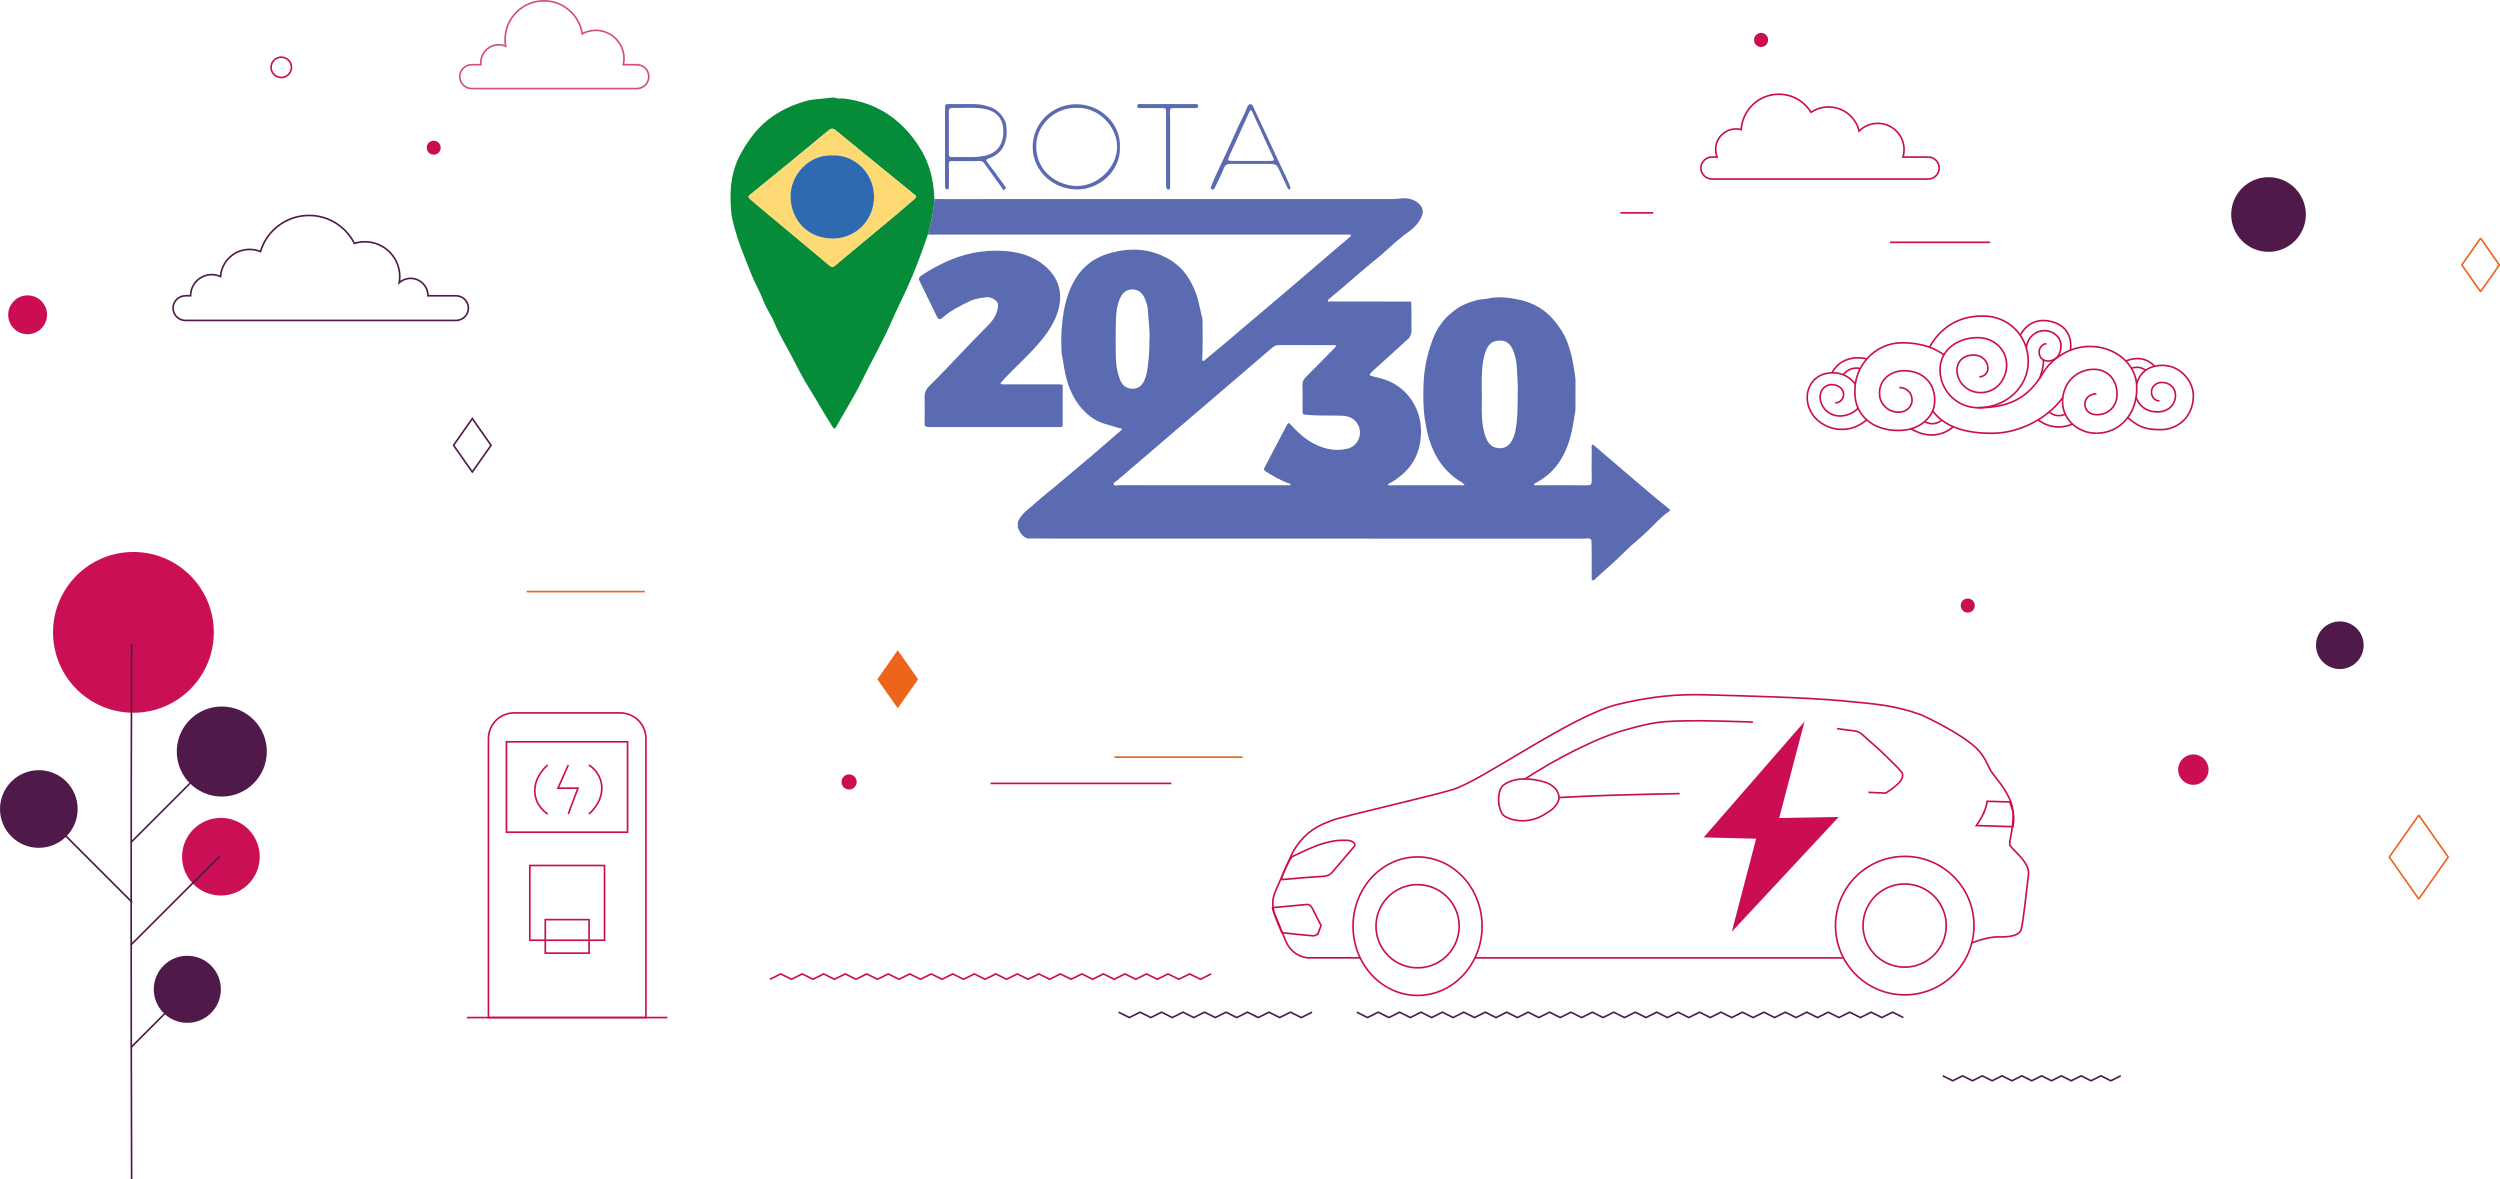 <?xml version="1.0" encoding="UTF-8"?><svg id="Camada_2" xmlns="http://www.w3.org/2000/svg" viewBox="0 0 751.36 354.37"><defs><style>.cls-1,.cls-2,.cls-3,.cls-4,.cls-5,.cls-6,.cls-7{stroke-width:.5px;}.cls-1,.cls-2,.cls-4,.cls-6,.cls-7{fill:none;}.cls-1,.cls-3,.cls-4,.cls-5{stroke-linecap:square;stroke-linejoin:bevel;}.cls-1,.cls-3,.cls-6{stroke:#4f1a4a;}.cls-8{fill:#5b6bb1;}.cls-9{fill:#068c38;}.cls-2{stroke:#cb0e53;}.cls-2,.cls-6,.cls-7{stroke-miterlimit:10;}.cls-3,.cls-10{fill:#4f1a4a;}.cls-4{stroke:#ec651b;}.cls-5{fill:#cb0f54;stroke:#cb1055;}.cls-11{fill:#cb0e53;}.cls-12{fill:#ec651b;}.cls-7{stroke:#d44c81;}.cls-13{fill:#fdda74;}.cls-14{fill:#2f69b1;}</style></defs><g id="conteudo"><g><line class="cls-2" x1="568.03" y1="72.83" x2="598.1" y2="72.83"/><line class="cls-2" x1="486.97" y1="63.98" x2="496.89" y2="63.98"/><path class="cls-2" d="M579.52,47.21h-7.58c.21-.71,.32-1.45,.32-2.23,0-4.37-3.54-7.91-7.91-7.91-2.19,0-4.17,.89-5.6,2.32-.99-4.15-4.72-7.24-9.17-7.24-1.95,0-3.77,.59-5.28,1.61-2-3.26-5.58-5.44-9.68-5.44-6.03,0-10.94,4.7-11.32,10.63-.49-.13-1-.2-1.53-.2-3.39,0-6.14,2.75-6.14,6.14,0,.82,.16,1.6,.45,2.31h-1.57c-1.82,0-3.3,1.48-3.3,3.3s1.48,3.3,3.3,3.3h65c1.82,0,3.3-1.48,3.3-3.3s-1.48-3.3-3.3-3.3Z"/><path class="cls-7" d="M191.42,19.44h-4.08c.13-.59,.2-1.2,.2-1.83,0-4.69-3.8-8.49-8.49-8.49-1.47,0-2.85,.37-4.06,1.03-.85-5.6-5.68-9.9-11.52-9.9-6.45,0-11.67,5.22-11.67,11.67,0,.67,.07,1.31,.18,1.95-.64-.27-1.34-.41-2.07-.41-2.98,0-5.4,2.42-5.4,5.4,0,.2,.01,.39,.03,.59h-2.77c-1.98,0-3.58,1.6-3.58,3.58h0c0,1.98,1.6,3.58,3.58,3.58h49.64c1.98,0,3.58-1.6,3.58-3.58h0c0-1.98-1.6-3.58-3.58-3.58Z"/><circle class="cls-11" cx="130.35" cy="44.39" r="2.1"/><circle class="cls-2" cx="84.53" cy="20.24" r="3.06"/><circle class="cls-11" cx="255.19" cy="235.01" r="2.28"/><circle class="cls-11" cx="8.3" cy="94.61" r="5.84"/><circle class="cls-11" cx="529.28" cy="12.01" r="2.12"/><circle class="cls-11" cx="591.4" cy="182" r="2.12"/><g><circle class="cls-5" cx="40.1" cy="190.05" r="23.91"/><circle class="cls-3" cx="66.66" cy="225.87" r="13.28"/><circle class="cls-3" cx="11.67" cy="243.14" r="11.42"/><circle class="cls-5" cx="66.39" cy="257.48" r="11.42"/><circle class="cls-3" cx="56.3" cy="297.33" r="9.83"/><path class="cls-1" d="M39.56,193.77c-.19,53.07-.19,107.07,0,160.35"/><line class="cls-1" x1="39.56" y1="271.03" x2="13.53" y2="245"/><line class="cls-1" x1="39.56" y1="252.97" x2="66.13" y2="226.4"/><line class="cls-1" x1="39.56" y1="283.78" x2="65.86" y2="257.48"/><line class="cls-1" x1="39.56" y1="314.6" x2="54.44" y2="299.72"/></g><polygon class="cls-4" points="745.52 87.65 739.88 79.63 745.52 71.61 751.16 79.63 745.52 87.65"/><polygon class="cls-4" points="726.94 270.18 718.09 257.59 726.94 245 735.8 257.59 726.94 270.18"/><circle class="cls-11" cx="659.2" cy="231.31" r="4.57"/><circle class="cls-10" cx="703.22" cy="193.92" r="7.16"/><circle class="cls-10" cx="681.79" cy="64.47" r="11.22"/><path class="cls-6" d="M137.05,88.9h-8.42c0-2.89-2.35-5.24-5.24-5.24-1.31,0-2.49,.5-3.41,1.29,.1-.59,.17-1.19,.17-1.81,0-5.79-4.69-10.48-10.48-10.48-1.11,0-2.17,.17-3.17,.49-2.51-4.98-7.66-8.4-13.62-8.4-6.89,0-12.71,4.57-14.6,10.85-1.01-.4-2.1-.64-3.26-.64-4.65,0-8.41,3.6-8.75,8.16-.8-.37-1.69-.58-2.63-.58-3.51,0-6.36,2.85-6.36,6.36h-1.57c-2.04,0-3.7,1.66-3.7,3.7s1.66,3.7,3.7,3.7h81.36c2.04,0,3.7-1.66,3.7-3.7s-1.66-3.7-3.7-3.7Z"/><g><path class="cls-8" d="M302.39,41.49c-.51,3.08-2.26,5.14-5.18,6.11-.99,.33-.98,.54-.37,1.31,1.69,2.17,3.31,4.4,4.9,6.66,.24,.34,.96,.9,.27,1.35-.68,.45-.81-.34-1.1-.76-1.69-2.37-3.43-4.71-5.11-7.09-.59-.84-1.13-.68-2.12-.68-.47,0-.91,.03-1.54,.03-1.9,0-3.8,0-5.7,0-.78-.12-1.29-.02-1.26,1,.06,2.11,.03,4.22,0,6.33,0,.42,.23,1.11-.44,1.15-.74,.04-.71-.66-.72-1.21,0-.27,0-.54,0-.82,0-7.21,0-14.43,0-21.64,0-2.16-.13-1.94,2.01-1.95,2.23-.01,4.47,0,6.71,0,1.69,0,3.34,.34,4.91,.91,2.2,.8,3.68,2.42,4.58,4.58,0,0,.58,1.98,.19,4.71Zm-17.21-1.65h0c0,2.11,.01,4.23,0,6.34,0,.63,.1,1.07,.87,1.03,3.24-.16,6.49,.29,9.72-.35,3.95-.79,6-3.55,5.75-8.02-.2-3.54-2.42-5.77-6.53-6.26-2.88-.35-5.83-.08-8.75-.13-.78-.01-1.08,.25-1.07,1.05,.03,2.11,.01,4.23,.01,6.34Z"/><path class="cls-8" d="M341.76,32.07c.08-1.08,.91-.8,1.53-.8,4.75-.01,9.5,0,14.25,0,.61,0,1.22,0,1.83,0,.34,0,.7,.03,.75,.48,.06,.54-.26,.71-.73,.72-2.1,0-4.21,0-6.31,.01-1.43,.01-1.44,.03-1.46,1.44-.01,.75,.03,1.5,.05,2.25,0,6.82,0,13.65,0,20.47-.59,.68-.98,.27-1.14-.32-.14-.51-.08-1.08-.08-1.62,0-6.74,0-13.48,0-20.21,0-2.2,.17-2.01-1.92-2.01-1.83,0-3.66,0-5.49,0-.45,0-.97,.14-1.27-.39Z"/><path class="cls-8" d="M280.84,59.82c2.29,0,2.14,.02,3.2,.02,44.8-.03,89.61-.02,134.41-.02,.81,0,1.61-.08,2.42-.17,2.07-.23,4.02,.1,5.63,1.62,1.11,1.05,1.37,2.29,.82,3.65-.81,2.01-2.27,3.54-4,4.77-2.1,1.49-4.04,3.15-5.92,4.9-1.82,1.69-3.78,3.25-5.69,4.84-2.33,1.94-4.63,3.92-6.92,5.9-1.73,1.49-3.47,2.98-5.25,4.42-.2,.16-.48,.43-.46,.61,.06,.5,.52,.25,.79,.25,8.08,.02,16.16,.02,24.23,.03,.24,2.83,0,5.66,.13,8.48,.05,1.01-.23,1.82-.83,2.57-3.57,3.23-7.15,6.47-10.72,9.7-.15,.14-.3,.27-.45,.42-.81,.83-.78,.99,.27,1.27,.91,.25,1.83,.45,2.74,.7,7.28,2,11.72,8.53,11.83,15.47,.11,7.3-3.07,12.44-9.28,15.92-.28,.16-.63,.25-.71,.64,.27,.02,.54,.04,.81,.04,7.13,0,14.25,.02,21.38,0,.29,0,.64,.12,.89-.16-.24-.22-.45-.49-.72-.64-3.5-2.02-6.16-4.87-8.04-8.43-1.79-3.39-2.63-7.07-3.2-10.84-.49-3.18-.45-6.38-.39-9.57,.09-4.93,1.04-9.67,2.82-14.29,.96-2.5,2.3-4.67,4.12-6.58,.5-.52,1.09-.95,1.64-1.42,2.13-1.93,4.68-2.97,7.42-3.7,1.13-.3,2.27-.27,3.38-.51,3.24-.7,6.44-.28,9.6,.42,4.01,.89,7.43,2.81,10.16,6.01,1.68,1.97,3.06,4.08,4.02,6.48,1.45,3.65,2.04,7.49,2.54,11.35,0,3.13-.01,6.26-.02,9.39-.44,2.3-.71,4.63-1.26,6.93-1.54,6.43-4.65,11.66-10.64,14.84-.24,.13-.59,.24-.51,.54,.07,.29,.44,.17,.67,.17,5.09,0,10.17-.03,15.26,.02,1.07,.01,1.4-.33,1.38-1.39-.06-3.07-.04-6.13,0-9.2,0-.57-.31-1.24,.34-1.69,4.93,4.21,9.85,8.43,14.79,12.63,2.62,2.23,5.24,4.46,7.94,6.58,.61,.48,.54,.68,.05,1-2.3,1.56-4.15,3.68-6.11,5.59-2.26,2.2-4.76,4.1-6.98,6.33-2.87,2.88-5.96,5.52-8.96,8.26-.24,.22-.44,.6-.83,.43-.39-.17-.26-.58-.26-.9,0-3,0-6-.01-9,0-.75-.05-1.5-.08-2.24-.64-.74-1.5-.37-2.25-.37-52.62-.02-105.23-.02-157.85-.02-3.12,0-6.24-.03-9.36-.05-1.6-.52-2.34-1.81-2.92-3.25,0-.55,0-1.09,0-1.64,1.03-2.67,3.46-4.05,5.41-5.85,2.07-1.9,4.31-3.6,6.47-5.41,3.34-2.8,6.68-5.6,10-8.42,2.97-2.53,5.92-5.11,8.87-7.66,.25-.22,.6-.41,.54-.78-.01-.08-.49-.04-.74-.12-2.88-.97-5.93-1.39-8.49-3.3-3.83-2.85-6.03-6.68-7.33-11.17-.78-2.67-1.01-5.43-1.59-8.13-.03-1.47-.07-2.95-.1-4.42,.14-3.6,.43-7.18,1.33-10.68,1.82-7.06,5.57-12.58,12.82-14.77,6.52-1.97,12.96-1.66,18.92,2.09,3.72,2.34,5.93,5.83,7.43,9.88,.9,2.42,1.23,4.96,1.9,7.42,.03,.38,.06,.76,.09,1.14-.04,3.68,.11,7.36-.11,11.04-.02,.25-.09,.57,.23,.67,.3,.09,.48-.2,.68-.37,1.93-1.6,3.87-3.19,5.79-4.81,6.83-5.78,13.66-11.56,20.48-17.36,3.98-3.38,7.94-6.8,11.91-10.2,1.65-1.41,3.31-2.81,4.96-4.23,.25-.21,.68-.39,.59-.75-.1-.41-.55-.21-.85-.24-.4-.03-.81,0-1.22,0-41.67,0-83.35,0-125.02,0,.93-3.51,1.79-7.03,1.97-10.68Zm80.39,86.02c8.22,0,16.43,0,24.65,0,.48,0,.95,.02,1.43-.01,.22-.02,.56,.16,.62-.14,.02-.11-.37-.33-.6-.45-.24-.12-.52-.14-.77-.24-2.12-.91-4.14-2-6.06-3.27-.39-.26-.82-.5-.49-1.13,2.28-4.32,4.54-8.64,6.8-12.97,.33-.62,.65-.53,1.06-.08,1.72,1.93,3.58,3.74,5.79,5.09,3.45,2.11,7.15,3.16,11.23,2.23,3.51-.8,5.01-5.01,2.82-7.9-1.19-1.56-2.82-1.99-4.63-2.04-3.39-.09-6.78,.05-10.16-.23-1.41-.12-1.44-.06-1.45-1.51-.02-2.46,.06-4.91-.03-7.37-.04-1.14,.4-1.89,1.17-2.65,2.85-2.82,5.65-5.7,8.46-8.56,.18-.19,.46-.46,.42-.64-.09-.46-.54-.24-.82-.24-5.43-.02-10.86,0-16.3-.03-.81,0-1.4,.26-2,.78-5.34,4.61-10.71,9.18-16.06,13.77-4.59,3.93-9.18,7.85-13.77,11.78-5.62,4.8-11.24,9.6-16.84,14.42-.38,.32-1.18,.56-.97,1.13,.2,.55,.96,.25,1.47,.25,8.35,.02,16.7,.01,25.05,.01Zm84.14-27.01c0,2.18-.09,4.36,.02,6.53,.12,2.3,.49,4.58,1.43,6.71,.72,1.63,2.01,2.55,3.78,2.63,1.71,.08,2.98-.81,3.78-2.25,.48-.87,.84-1.86,1.04-2.84,.78-3.88,.67-7.84,.74-11.77,.04-2.36-.14-4.75-.26-7.12-.1-1.98-.47-3.92-1.28-5.72-.73-1.61-1.88-2.67-3.91-2.64-1.99,.03-3.2,.93-3.94,2.61-.54,1.23-.87,2.54-1.07,3.89-.49,3.31-.4,6.64-.33,9.96Zm-99.91-16.69c.21-2.56-.32-5.52-.43-8.51-.05-1.34-.44-2.67-.98-3.92-.7-1.62-1.82-2.68-3.67-2.72-1.86-.04-3,1-3.73,2.59-.92,2.01-1.19,4.18-1.26,6.33-.13,3.81-.11,7.63-.03,11.44,.05,2.23,.38,4.47,1.18,6.57,.61,1.61,1.67,2.78,3.55,2.9,1.87,.12,3.06-.77,3.81-2.43,.36-.81,.64-1.63,.79-2.5,.54-3.07,.78-6.17,.76-9.74Z"/><path class="cls-9" d="M219.7,55.62c.42-3.18,1.21-6.26,2.78-9.16,1.56-2.87,3.29-5.5,5.54-7.88,3.84-4.06,8.52-6.55,13.8-8.11,2.68-.79,5.46-.75,8.18-1.13,1.02-.15,1.97,.54,3,.21,10.33,1.07,18.07,6.23,23.54,15,2.91,4.67,4.1,9.83,4.29,15.27-.18,3.65-1.04,7.17-1.97,10.68-1.88,5.53-3.92,11-6.34,16.32-1.44,3.18-3.05,6.3-4.44,9.5-2.68,6.21-6.08,12.05-9.04,18.12-2.3,4.7-5.11,9.15-7.67,13.73-.38,.68-.6,.93-1.16,.09-2.42-3.67-4.47-7.56-6.83-11.26-2.08-3.26-3.79-6.72-5.57-10.14-1.71-3.29-3.68-6.44-5.08-9.9-.64-1.58-1.62-3.03-2.39-4.56-.92-1.81-1.54-3.75-2.49-5.56-1.54-2.92-2.67-6.04-3.9-9.09-1.6-3.98-3.04-8.06-3.94-12.32-.28-1.34-.29-2.62-.4-3.93-.19-2.24,.09-5.88,.09-5.88Zm55.63,3.38c-.17-.31-.51-.52-.83-.78-5.25-4.27-10.5-8.55-15.74-12.83-2.47-2.02-4.93-4.04-7.39-6.06-.71-.58-1.3-1.02-2.27-.21-7.56,6.27-15.16,12.51-22.8,18.69-1.73,1.4-1.87,1.17,.09,2.85,3.14,2.69,6.33,5.3,9.5,7.95,4.47,3.73,8.95,7.45,13.4,11.2,.66,.55,1.08,.54,1.72-.02,2.2-1.9,4.46-3.72,6.69-5.58,3.85-3.21,7.71-6.41,11.55-9.63,1.86-1.56,3.7-3.14,5.53-4.72,.24-.21,.57-.4,.54-.87Z"/><path class="cls-8" d="M319.39,115.68c0,4.17,0,8.33,0,12.5-.52,.21-1.06,.17-1.61,.17-12.68,0-25.36,0-38.04,0-.67,0-1.38,.11-1.85-.55,0-2.8,.06-5.59,0-8.39-.03-1.39,.4-2.43,1.41-3.42,6.01-5.89,11.6-12.21,17.59-18.13,1.2-1.18,2.29-2.61,2.77-4.35,.29-1.06,.6-2.24-.22-3.03-.73-.71-1.79-1.26-2.93-1.14-1.72,.18-3.45,.42-5.04,1.18-2.88,1.38-5.74,2.78-8.17,4.94-.79,.7-1.26,.61-1.74-.35-1.76-3.56-3.46-7.15-5.21-10.71-.37-.74-.07-1.15,.48-1.53,2.06-1.43,4.26-2.62,6.5-3.72,5.89-2.89,12.11-4.21,18.68-3.72,5.07,.38,9.72,1.95,13.29,5.7,2.82,2.95,3.85,6.63,3.07,10.72-.72,3.77-2.64,6.95-4.98,9.9-3.44,4.33-7.62,7.94-11.41,11.94-.32,.34-.62,.71-.92,1.07-.36,.2-.54,.51-.06,.68,.43,.14,.93,.08,1.4,.08,4.92,0,9.85,0,14.77,0,.74,0,1.49-.1,2.2,.17Z"/><path class="cls-8" d="M336.58,44.2c.29,6.81-5.71,12.61-12.66,12.73-6.93,.12-13.47-5.11-13.55-12.65-.07-7.16,5.76-12.99,13.21-12.96,7.18,.03,13.34,5.92,13,12.88Zm-12.81-11.76c-6.43-.35-12.39,4.92-12.34,11.57,.05,7.97,6.79,11.74,11.94,11.88,6.75,.18,12.31-5.75,12.37-11.69,.07-6.18-5.75-12.07-11.97-11.75Z"/><path class="cls-8" d="M387.84,56.27c0,.41-.1,.58-.3,.65-.24,.08-.39-.1-.48-.28-.76-1.59-1.53-3.18-2.25-4.8-1.15-2.56-1.13-2.57-3.96-2.57-3.6,0-7.2,.04-10.79-.03-1.14-.02-1.83,.23-2.28,1.41-.67,1.77-1.57,3.45-2.37,5.17-.12,.25-.24,.49-.35,.74-.17,.38-.5,.48-.84,.37-.42-.14-.37-.55-.25-.85,.53-1.3,1.05-2.61,1.65-3.87,2.18-4.58,4.33-9.18,6.37-13.83,.94-2.13,2.12-4.15,2.92-6.35,.15-.4,.43-.67,.9-.71,.56-.05,.68,.42,.84,.75,1.44,3.04,2.85,6.1,4.27,9.15,.59,1.28,1.17,2.56,1.76,3.83,1.46,3.11,2.94,6.22,4.39,9.33,.31,.67,.55,1.36,.76,1.89Zm-11.84-7.91h0c1.83,0,3.67,0,5.5,0,1.53,0,1.58-.04,.98-1.37-1.67-3.7-3.39-7.38-5.09-11.07-.37-.8-.69-1.62-1.09-2.41-.24-.48-.5-.56-.77,.05-.68,1.56-1.41,3.09-2.11,4.63-1.3,2.84-2.59,5.68-3.88,8.53-.7,1.54-.63,1.64,1.16,1.65,1.77,0,3.53,0,5.3,0Z"/><path class="cls-13" d="M275.33,59c.03,.48-.3,.66-.54,.87-1.84,1.58-3.68,3.17-5.53,4.72-3.84,3.22-7.7,6.42-11.55,9.63-2.23,1.86-4.49,3.69-6.69,5.58-.64,.55-1.06,.57-1.72,.02-4.45-3.76-8.93-7.47-13.4-11.2-3.17-2.65-6.37-5.26-9.5-7.95-1.96-1.68-1.83-1.45-.09-2.85,7.64-6.18,15.23-12.42,22.8-18.69,.98-.81,1.56-.38,2.27,.21,2.46,2.02,4.93,4.04,7.39,6.06,5.24,4.28,10.49,8.56,15.74,12.83,.32,.26,.65,.47,.83,.78Zm-25.21-12.3c-7-.3-12.75,5.9-12.53,12.7,.22,6.88,5.29,12.34,12.75,12.29,7.18-.05,12.47-5.89,12.34-12.74-.12-7-5.85-12.53-12.57-12.25Z"/><path class="cls-14" d="M250.12,46.7c6.71-.28,12.44,5.25,12.57,12.25,.12,6.85-5.16,12.69-12.34,12.74-7.46,.05-12.53-5.41-12.75-12.29-.22-6.8,5.53-12.99,12.53-12.7Z"/></g><polyline class="cls-2" points="231.39 294.31 234.63 292.71 237.86 294.31 241.09 292.71 244.32 294.31 247.55 292.71 250.78 294.31 254.02 292.71 257.25 294.31 260.48 292.71 263.72 294.31 266.95 292.71 270.18 294.31 273.42 292.71 276.65 294.31 279.88 292.71 283.12 294.31 286.35 292.71 289.59 294.31 292.82 292.71 296.05 294.31 299.28 292.71 302.51 294.31 305.74 292.71 308.97 294.31 312.21 292.71 315.44 294.31 318.68 292.71 321.91 294.31 325.15 292.71 328.38 294.31 331.62 292.71 334.86 294.31 338.09 292.71 341.33 294.31 344.56 292.71 347.8 294.31 351.04 292.71 354.28 294.31 357.52 292.71 360.77 294.31 364.02 292.71"/><polyline class="cls-6" points="336.19 304.21 339.42 305.82 342.64 304.21 345.87 305.82 349.09 304.21 352.32 305.82 355.55 304.21 358.78 305.82 362.01 304.21 365.24 305.82 368.47 304.21 371.7 305.82 374.92 304.21 378.15 305.82 381.38 304.21 384.61 305.82 387.85 304.21 391.09 305.82 394.33 304.21"/><polyline class="cls-6" points="583.91 323.34 586.87 324.82 589.84 323.34 592.81 324.82 595.77 323.34 598.74 324.82 601.71 323.34 604.68 324.82 607.65 323.34 610.62 324.82 613.59 323.34 616.56 324.82 619.53 323.34 622.5 324.82 625.47 323.34 628.44 324.82 631.42 323.34 634.4 324.82 637.38 323.34"/><polyline class="cls-6" points="407.79 304.21 411 305.82 414.22 304.21 417.43 305.82 420.64 304.21 423.86 305.82 427.07 304.21 430.29 305.82 433.5 304.21 436.72 305.82 439.94 304.21 443.16 305.82 446.39 304.21 449.61 305.82 452.83 304.21 456.05 305.82 459.27 304.21 462.49 305.82 465.7 304.21 468.92 305.82 472.14 304.21 475.35 305.82 478.57 304.21 481.79 305.82 485.02 304.21 488.24 305.82 491.46 304.21 494.69 305.82 497.91 304.21 501.13 305.82 504.35 304.21 507.57 305.82 510.79 304.21 514.01 305.82 517.23 304.21 520.46 305.82 523.68 304.21 526.9 305.82 530.13 304.21 533.35 305.82 536.57 304.21 539.79 305.82 543.02 304.21 546.24 305.82 549.47 304.21 552.69 305.82 555.91 304.21 559.14 305.82 562.36 304.21 565.59 305.82 568.81 304.21 572.04 305.82"/><g><g><path class="cls-2" d="M408.8,287.88h-15.17c-3.13,0-5.96-1.99-7.21-5.06l-3.24-7.95c-.9-2.2-.86-4.71,.09-6.89l4.57-10.38c1.98-4.5,5.45-8.06,9.74-9.93,1.6-.7,3.28-1.34,4.79-1.74,9.48-2.54,26.47-6.37,34.11-8.59,8.69-2.52,35.93-22.33,49.78-25.65s21.88-2.99,29.09-2.79c7.21,.2,27.79,.72,38.18,1.71,10.39,.99,15.73,1.32,23.75,4.18,0,0,9.56,4.26,15.32,8.84,4.42,3.51,4.63,6.78,6.33,8.91,2.86,3.6,6.03,7.64,6.11,12.08,.08,4.44-1.26,8.25-1,9.32s6.07,5.12,5.62,8.79c-.52,4.21-1.66,15.35-2.3,16.87-.64,1.53-3.3,2.07-6.66,1.97-3.36-.1-8.09,1.82-8.09,1.82"/><ellipse class="cls-2" cx="426.04" cy="278.36" rx="19.39" ry="20.81"/><circle class="cls-2" cx="572.46" cy="278.19" r="20.81"/><path class="cls-2" d="M406.99,254.41c.27-.32,.32-.84-.17-1.2-.48-.35-1.09-.62-1.88-.65-3.34-.15-5.34,.43-6.71,.8-1.83,.49-3.22,1.06-4.47,1.6-1.42,.61-3.24,1.43-5.39,2.49-1.08,1-3.71,6.91-3.1,6.91,4.26-.42,9.98-.85,12.74-1.01,.92-.05,1.79-.49,2.41-1.23,2.19-2.57,4.38-5.14,6.57-7.7Z"/><path class="cls-2" d="M396.32,280.08c.24-.64,.48-1.29,.72-1.93-.93-1.82-1.87-3.64-2.8-5.46-.29-.57-.87-.9-1.47-.85-3.12,.29-7.21,.66-10.31,.95,0,.03,0,.05,0,.08,.21,1.62,2.8,7.46,2.8,7.46,2.05,.22,6.23,.67,9.31,.92,.76,.06,1.47-.41,1.75-1.18Z"/><path class="cls-2" d="M552.12,218.99c2.1,.25,3.12,.39,5.43,.71,.71,.1,1.36,.4,1.91,.86,1.4,1.23,4.23,3.72,5.42,4.8,3.73,3.62,5.53,5.28,6.57,6.63,1.09,1.42-.47,3.11-1.18,3.74-.81,.7-1.98,1.64-3.53,2.63-1.61-.08-3.36-.15-5.2-.22m-103.17-4.05c1.18-.77,2.31-1.49,3.39-2.15,5.87-3.61,10.52-5.91,13.33-7.28,5.33-2.6,7.85-3.43,8.95-3.86,3.27-1.27,10.38-3.15,13.88-3.63,1.72-.23,3.29-.37,5.91-.46,5.22-.14,8.73-.15,20.5,.22,1.85,.06,1.01,.03,2.49,.09m-22.02,21.49c-13.47,.28-24.4,.51-36.23,1.18"/><path class="cls-2" d="M451.94,235.9c3.41-2.52,8.55-1.96,12.1-.92,2.53,.75,4.52,2.51,4.52,4.85,0,.88-.98,2.75-2.81,3.97-2.49,1.66-4.16,2.41-6.41,2.75-2.25,.34-5.06,.04-7.08-1.22-2.18-1.36-2.63-7.73-.32-9.43Z"/><path class="cls-2" d="M596.58,243.39c-.75,1.94-1.83,3.63-2.61,4.73,3.67,.09,7.34,.2,11.02,.33,.05-.36,.09-.73,.14-1.09,.07-.55,.13-1.37,.02-2.36-.06-.61-.22-1.64-1.12-3.86-.02-.04-.03-.08-.05-.12-2.25-.07-4.51-.14-6.76-.2-.1,1.01-.37,1.87-.64,2.58Z"/><line class="cls-2" x1="443.28" y1="287.88" x2="554.04" y2="287.88"/><circle class="cls-2" cx="426.04" cy="278.36" r="12.5" transform="translate(83.02 654.31) rotate(-80.78)"/><circle class="cls-2" cx="572.46" cy="278.19" r="12.5" transform="translate(170.18 771.42) rotate(-76.72)"/></g><polygon class="cls-11" points="542.34 216.85 512.03 251.67 527.79 252.07 520.48 280.04 552.61 245.54 534.73 245.85 542.34 216.85"/></g><g><line class="cls-2" x1="140.34" y1="305.82" x2="200.58" y2="305.82"/><g><path class="cls-2" d="M154.51,214.26h31.9c4.26,0,7.72,3.46,7.72,7.72v83.85h-47.33v-83.85c0-4.26,3.46-7.72,7.72-7.72Z"/><rect class="cls-2" x="152.21" y="222.94" width="36.4" height="27.17"/><polyline class="cls-2" points="170.8 229.91 167.7 236.88 173.7 236.88 170.8 244.63"/><path class="cls-2" d="M177,229.91s3.87,2.26,3.87,6.97-3.87,7.75-3.87,7.75"/><path class="cls-2" d="M164.6,244.63s-3.87-2.26-3.87-6.97,3.87-7.75,3.87-7.75"/><g><rect class="cls-2" x="159.23" y="260.12" width="22.46" height="22.46"/><rect class="cls-2" x="163.88" y="276.39" width="13.17" height="10.07"/></g></g></g><g><path class="cls-2" d="M579.91,104.37c2.94-5.46,8.55-9.67,16.41-9.37,7.05,0,13.26,5.76,13.26,13.61s-6.75,13.93-15.09,13.93c-6.32,0-11.43-5.11-11.43-11.43,0-5.64,4.93-9.63,11.36-9.63,4.89,0,8.66,3.62,8.66,8.19,0,4.23-2.95,8.33-7.88,8.33-3.89,0-7.18-3.14-7.04-7.04,.08-2.18,1.85-4.41,5.32-4.24,2.19,.11,3.97,1.77,3.97,3.97,0,1.41-1.14,2.56-2.56,2.56"/><path class="cls-2" d="M584.25,106.64c-2.26-1.6-6.06-3.67-12.84-3.61-7.72,.07-14.35,6.87-13.93,15.11,0,6.14,4.76,11.24,13.07,11.24,6.62,0,10.93-4.18,10.93-9.03,0-5.61-3.85-8.52-8.18-8.89-5.74-.5-8.78,3.54-8.39,7.13,0,2.36,2.17,5.39,5.93,5.28,2.38-.06,3.82-1.91,3.82-3.57,0-2.24-1.58-3.82-3.82-3.82"/><path class="cls-2" d="M609.01,104.56c.29-3.06,2.65-5.19,5.48-5.19,2.38,0,4.79,1.73,4.92,4.3,.14,2.73-1.36,4.68-3.75,4.86-1.22,0-2.81-.7-2.81-2.71,0-1.31,.98-2.5,2.2-2.5"/><path class="cls-2" d="M626.61,121.45c0-1.82,1.54-3.08,3.44-3.08"/><path class="cls-2" d="M619.89,120.78c0-5.74,4.22-9.79,9.43-9.79,3.92,0,7.08,2.95,6.94,7.78-.1,3.55-2.88,6.06-6.36,5.86-2.17-.13-3.29-1.48-3.29-3.18"/><path class="cls-2" d="M619.89,120.78c0,5.21,4.54,9.43,10.16,9.43"/><path class="cls-2" d="M628.08,104.12c7.79,0,14.1,5.44,14.1,12.17,.26,7.7-4.79,13.92-12.13,13.92"/><path class="cls-2" d="M594.28,122.55c9.57,.02,15.3-2.9,19.72-10.46,1.92-3.28,7.13-7.97,14.08-7.97"/><path class="cls-2" d="M580.84,123.49c3.41,4.62,9.6,6.89,18.51,6.72,6.72-.13,15.42-3.65,20.62-10.75"/><path class="cls-2" d="M614.12,108.14c.14,1.66-.34,3.47-1.13,5.61"/><path class="cls-2" d="M642,119.36c.67,2.3,2.74,4.43,6.44,4.43,3.01,0,5.39-1.91,5.39-5.08,0-2.21-1.9-3.78-4.08-3.78-1.74,0-3.14,1.28-3.14,2.85,0,1.68,1.08,2.7,2.41,2.7"/><path class="cls-2" d="M639.48,125.5c3.15,2.73,5.18,3.63,9.85,3.63,5.52,0,9.87-4.16,9.87-10.2,0-4.27-3.81-9.12-9.28-9.12-4.83,0-7.26,2.96-7.75,5.81"/><path class="cls-2" d="M558.43,122.65c-.82,1.04-2.79,2.19-4.92,2.36-3.54,.28-6.47-2.36-6.47-5.83,0-1.98,1.48-3.51,3.32-3.58,1.94-.07,3.62,1.11,3.71,2.73,.09,1.58-1.05,2.75-2.51,2.75"/><path class="cls-2" d="M561.05,126.19c-2.09,1.72-4.55,2.84-7.16,2.84-4.96,.23-10.59-3.36-10.75-9.44-.07-2.67,1.57-7.24,7.25-7.54,3.55-.19,6.13,1.76,7.19,3.45"/><path class="cls-2" d="M620.68,124.47s-2.41,1.37-4.81-.65"/><path class="cls-2" d="M622.81,127.45s-5.13,2.62-10.26-1.25"/><path class="cls-2" d="M578.48,126.75s2.63,1.59,5.03-.44"/><path class="cls-2" d="M574.38,128.85s6.52,4.62,12.68-.59"/><path class="cls-2" d="M607.18,100.76s2.62-5.96,9.57-4.06c6.86,1.88,5.5,8.56,5.5,8.56"/><path class="cls-2" d="M558.97,110.75s-2.82-.85-4.99,1.87"/><path class="cls-2" d="M561.05,107.86s-7.03-2.02-10.49,4.18"/><path class="cls-2" d="M644.84,111.31s-1.62-1.6-4.22-.61"/><path class="cls-2" d="M647.52,110.08s-2.87-3.88-8.61-1.6"/></g><polygon class="cls-12" points="269.81 212.87 263.68 204.15 269.81 195.43 275.94 204.15 269.81 212.87"/><polygon class="cls-6" points="141.95 141.85 136.31 133.83 141.95 125.8 147.59 133.83 141.95 141.85"/><line class="cls-2" x1="297.71" y1="235.45" x2="352.05" y2="235.45"/><line class="cls-4" x1="335.18" y1="227.57" x2="373.16" y2="227.57"/><line class="cls-4" x1="158.57" y1="177.79" x2="193.51" y2="177.79"/></g></g></svg>